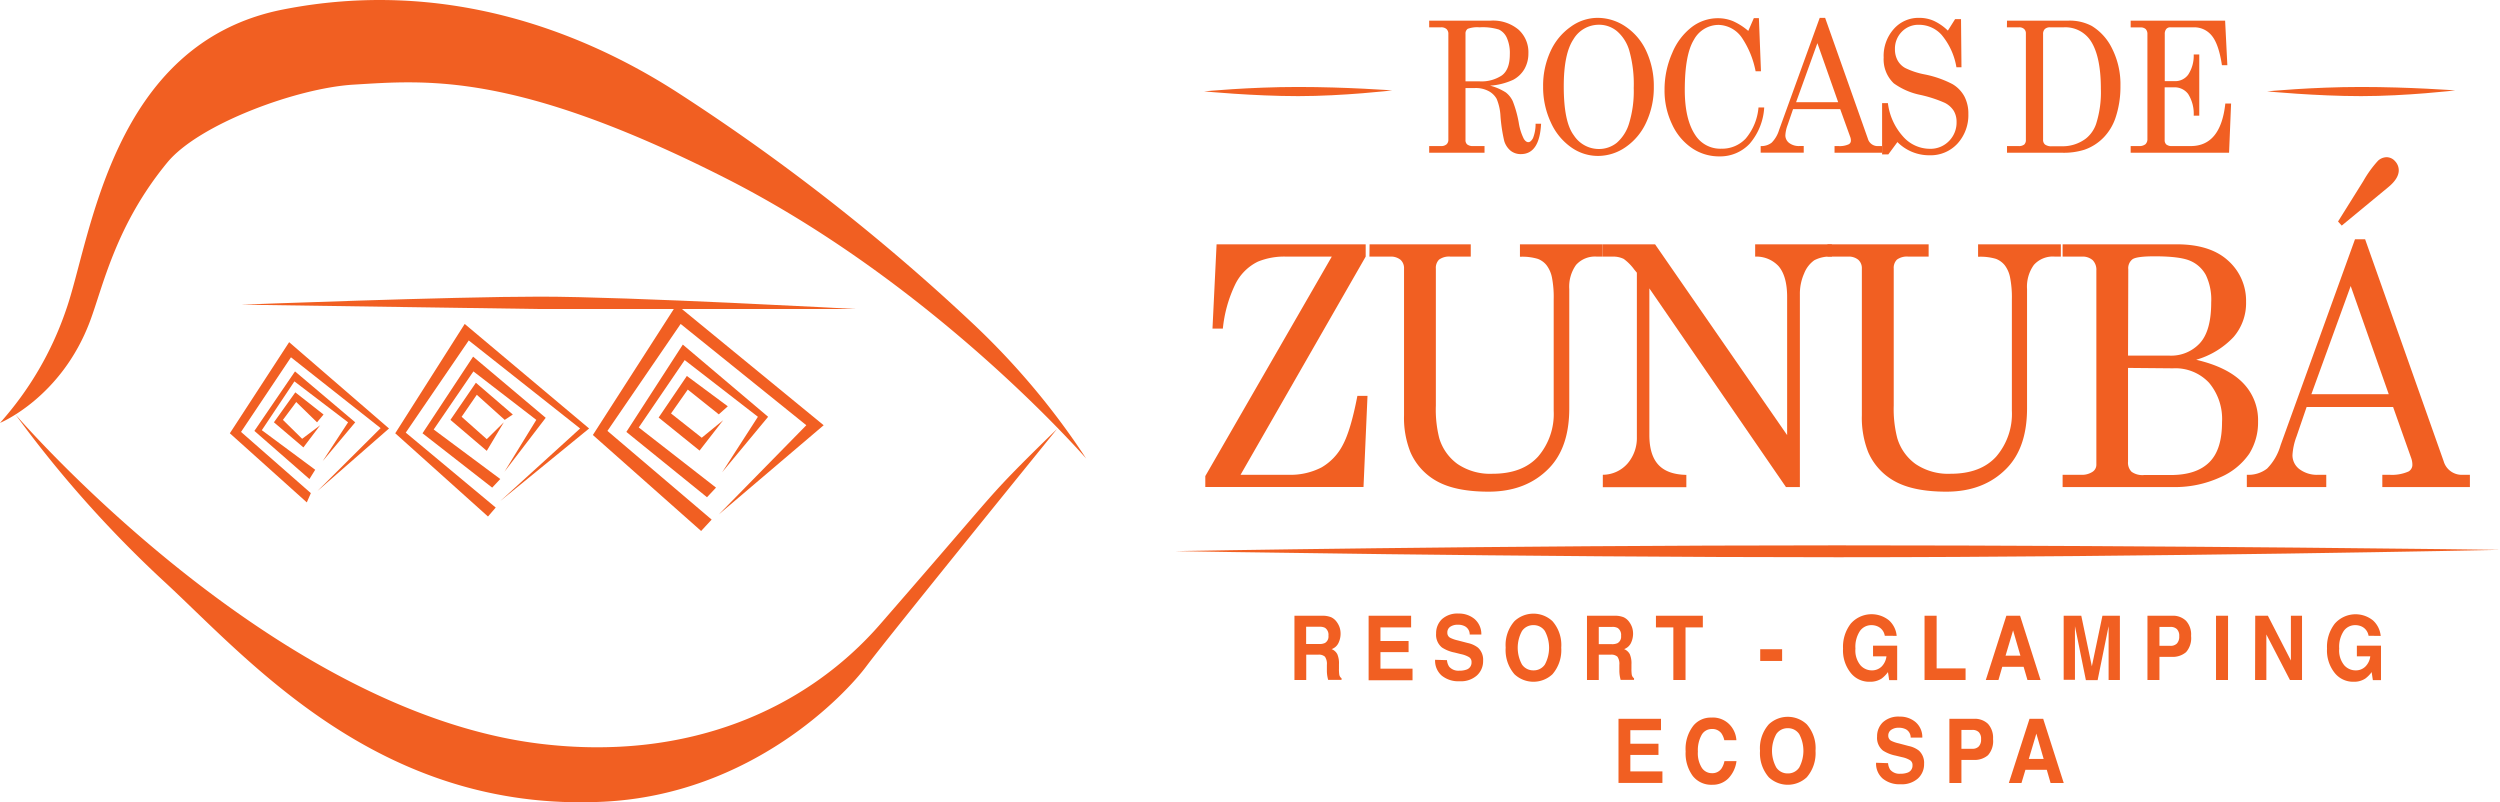 <svg xmlns="http://www.w3.org/2000/svg" viewBox="0 0 494.13 158.57"><defs><style>.cls-1{fill:#f15f22;}</style></defs><title>Asset 16</title><g id="Layer_2" data-name="Layer 2"><g id="Layer_1-2" data-name="Layer 1"><path class="cls-1" d="M282.48,4.08h12.17a7.83,7.83,0,0,1,5.49,1.78,6,6,0,0,1,1.95,4.68,6.15,6.15,0,0,1-.77,3.08,5.63,5.63,0,0,1-2.23,2.15,13,13,0,0,1-4.58,1.16,10.74,10.74,0,0,1,3.13,1.35A4.74,4.74,0,0,1,299,20a22,22,0,0,1,1.19,4.28,10.76,10.76,0,0,0,1,3.17c.27.43.57.65.89.65s.63-.27.92-.8a7.44,7.44,0,0,0,.51-2.84h1.09q-.31,6-4,6a3.2,3.2,0,0,1-2-.65,4,4,0,0,1-1.28-1.92,31.47,31.47,0,0,1-.75-5,10.13,10.13,0,0,0-.75-3.34A3.88,3.88,0,0,0,294.22,18a5.41,5.41,0,0,0-2.63-.6h-1.93V27.61a1.15,1.15,0,0,0,.31.92,1.78,1.78,0,0,0,1.19.34h2.26v1.32H282.48V28.87h2.31a1.61,1.61,0,0,0,1.12-.34,1.19,1.19,0,0,0,.36-.92V6.74a1.26,1.26,0,0,0-.37-1,1.55,1.55,0,0,0-1.11-.34h-2.31Zm7.18,12h2.79a7.27,7.27,0,0,0,4.39-1.17c1.06-.78,1.58-2.17,1.58-4.17a7.39,7.39,0,0,0-.59-3.26,3.31,3.31,0,0,0-1.57-1.64,10.92,10.92,0,0,0-3.83-.44,5.5,5.5,0,0,0-2.32.29,1.11,1.11,0,0,0-.45,1Z"/><path class="cls-1" d="M315.74,3.53a9.83,9.83,0,0,1,5.58,1.74,11.68,11.68,0,0,1,4.08,4.85,16.28,16.28,0,0,1,1.48,7,16.33,16.33,0,0,1-1.49,7.05,11.89,11.89,0,0,1-4.07,4.9,9.58,9.58,0,0,1-5.48,1.75,9.14,9.14,0,0,1-5.32-1.72,12,12,0,0,1-4-4.92A16.45,16.45,0,0,1,305,17.09a16.16,16.16,0,0,1,1.46-6.95,11.93,11.93,0,0,1,4-4.85A9.05,9.05,0,0,1,315.74,3.53ZM316,4.89a5.85,5.85,0,0,0-5,2.86c-1.28,1.91-1.92,5-1.92,9.32,0,4.67.65,7.91,2,9.69a5.9,5.9,0,0,0,4.89,2.69,5.62,5.62,0,0,0,3.58-1.22A8.16,8.16,0,0,0,322,24.36a21.75,21.75,0,0,0,.91-6.95,24.47,24.47,0,0,0-.86-7.34,8,8,0,0,0-2.45-3.91A5.54,5.54,0,0,0,316,4.89Z"/><path class="cls-1" d="M345.55,6.11l1.1-2.53h1l.41,10.51H347a18,18,0,0,0-2.65-6.54,5.78,5.78,0,0,0-4.71-2.63,5.56,5.56,0,0,0-4.83,2.93Q333,10.79,333,17.78q0,5.88,2.13,9a5.86,5.86,0,0,0,5.1,2.61,6.39,6.39,0,0,0,4.81-2,10.93,10.93,0,0,0,2.53-6.15h1.13a12,12,0,0,1-2.88,7.17,8,8,0,0,1-6,2.5,9.49,9.49,0,0,1-5.41-1.64,11.41,11.41,0,0,1-3.93-4.72,15.39,15.39,0,0,1-1.48-6.76,17.87,17.87,0,0,1,1.52-7.32,12.42,12.42,0,0,1,3.9-5.15,8.52,8.52,0,0,1,5.11-1.72,7.82,7.82,0,0,1,3,.58A12.2,12.2,0,0,1,345.55,6.11Z"/><path class="cls-1" d="M359.67,3.53h1.07l8.45,23.89a2,2,0,0,0,2.09,1.45H372v1.32h-9.4V28.87h.75a4.29,4.29,0,0,0,2.07-.36.81.81,0,0,0,.41-.76,1.82,1.82,0,0,0-.11-.63l-2-5.55h-9.32l-1.09,3.18a6.65,6.65,0,0,0-.43,2,1.88,1.88,0,0,0,.73,1.49,3.16,3.16,0,0,0,2.11.62h.79v1.32H348V28.87a3.29,3.29,0,0,0,2.17-.67,6,6,0,0,0,1.47-2.51Zm-.46,5L355,20.2h8.32Z"/><path class="cls-1" d="M385,6.05l1.43-2.27h1.17l.09,9.51h-1a13.41,13.41,0,0,0-2.92-6.39,6,6,0,0,0-4.45-2,4.54,4.54,0,0,0-3.44,1.39,4.74,4.74,0,0,0-1.34,3.42,4.58,4.58,0,0,0,.51,2.2,3.85,3.85,0,0,0,1.52,1.53,15.18,15.18,0,0,0,3.81,1.26,20.5,20.5,0,0,1,5.52,1.92,6.31,6.31,0,0,1,2.37,2.45,7.26,7.26,0,0,1,.78,3.45,8.34,8.34,0,0,1-2.14,5.85,7.2,7.2,0,0,1-5.54,2.32,8.82,8.82,0,0,1-6.34-2.61l-1.8,2.44H372V20.39h1.15a12,12,0,0,0,3,6.6,7.07,7.07,0,0,0,5.24,2.42,5.09,5.09,0,0,0,3.84-1.54,5.18,5.18,0,0,0,1.49-3.75,4.25,4.25,0,0,0-.55-2.2,4.46,4.46,0,0,0-1.77-1.59,25.4,25.4,0,0,0-4.77-1.56,13.64,13.64,0,0,1-5.32-2.3,6.55,6.55,0,0,1-2-5.1,8,8,0,0,1,2-5.64,6.5,6.5,0,0,1,5.07-2.2,7,7,0,0,1,2.82.58A10,10,0,0,1,385,6.05Z"/><path class="cls-1" d="M396.69,4.08h12.17a9.26,9.26,0,0,1,4.6,1.06,10.63,10.63,0,0,1,4,4.46,15.66,15.66,0,0,1,1.65,7.4,19.21,19.21,0,0,1-1,6.36,10.36,10.36,0,0,1-2.3,3.79A9.72,9.72,0,0,1,412,29.59a13.51,13.51,0,0,1-4.46.6H396.69V28.87h2.23a1.75,1.75,0,0,0,1.17-.3,1.22,1.22,0,0,0,.33-.94V6.6a1.14,1.14,0,0,0-.35-.87,1.38,1.38,0,0,0-1-.33h-2.4Zm8.54,1.32a1.44,1.44,0,0,0-1.06.34,1.32,1.32,0,0,0-.35,1V27.58a1.19,1.19,0,0,0,.4,1,2.17,2.17,0,0,0,1.36.33h2a7.61,7.61,0,0,0,4.72-1.54,6.3,6.3,0,0,0,2-2.88,20.52,20.52,0,0,0,.94-6.92q0-6.53-2.06-9.57A6,6,0,0,0,407.9,5.4Z"/><path class="cls-1" d="M421.13,4.08H439.8l.44,8.81h-1.07q-.63-4.17-2-5.83a4.42,4.42,0,0,0-3.58-1.66H429a1,1,0,0,0-.84.34,1.53,1.53,0,0,0-.29,1v9.3h2a3.17,3.17,0,0,0,2.63-1.28,6.8,6.8,0,0,0,1.09-4h1.1v12.1h-1.1a7.31,7.31,0,0,0-1.11-4.3,3.34,3.34,0,0,0-2.78-1.3h-1.85V27.7a1.12,1.12,0,0,0,.34.87,1.73,1.73,0,0,0,1.14.3H433q5.93,0,6.84-8.41h1.14l-.4,9.73H421.13V28.87h1.61a1.93,1.93,0,0,0,1.32-.37,1.39,1.39,0,0,0,.38-1.05V6.76a1.39,1.39,0,0,0-.33-1,1.44,1.44,0,0,0-1.06-.34h-1.92Z"/><path class="cls-1" d="M240.46,48.29h29.47v2.43L245.2,93.84h9.39a13.35,13.35,0,0,0,6.62-1.46A10.84,10.84,0,0,0,265.38,88q1.59-2.91,2.91-9.75h2l-.79,18H238.23V94.1l25-43.38h-8.94a13.73,13.73,0,0,0-5.68,1,9.75,9.75,0,0,0-4.48,4.52,26,26,0,0,0-2.43,8.71h-2.05Z"/><path class="cls-1" d="M270.7,48.29h20v2.43h-4a3.37,3.37,0,0,0-2.26.59,2.28,2.28,0,0,0-.64,1.78V80.18a23,23,0,0,0,.67,6.42,9.72,9.72,0,0,0,3.64,5.13A11.49,11.49,0,0,0,295,93.64q5.91,0,9-3.39a12.93,12.93,0,0,0,3.09-9.06v-22a20.44,20.44,0,0,0-.36-4.43,6,6,0,0,0-1.06-2.35,4,4,0,0,0-1.74-1.25,10.71,10.71,0,0,0-3.51-.41V48.29h16.36v2.43h-1.17a5,5,0,0,0-4.1,1.64,7.4,7.4,0,0,0-1.34,4.76V80.7q0,7.72-4,11.84-4.49,4.63-11.91,4.64-6.45,0-10.13-2a12,12,0,0,1-5.36-5.82,18.27,18.27,0,0,1-1.26-7.27v-29a2.22,2.22,0,0,0-.68-1.73,3,3,0,0,0-2.06-.64h-4.1Z"/><path class="cls-1" d="M316.8,48.29h10.33L353.23,86V58.71q0-4.12-1.69-6.1a6,6,0,0,0-4.63-1.89V48.29h15.16v2.43a6.65,6.65,0,0,0-3.47.72,5.74,5.74,0,0,0-2,2.59,9.86,9.86,0,0,0-.85,4.12V96.27H353L326,57V86q0,3.93,1.78,5.86t5.53,2v2.43H316.8V93.84a6.54,6.54,0,0,0,4.91-2.25,7.74,7.74,0,0,0,1.82-5.2V53.9l-.52-.63a9.67,9.67,0,0,0-2.07-2.09,4.68,4.68,0,0,0-2.19-.46H316.8Z"/><path class="cls-1" d="M361.2,48.29h20v2.43h-4a3.37,3.37,0,0,0-2.26.59,2.28,2.28,0,0,0-.64,1.78V80.18A23,23,0,0,0,375,86.6a9.72,9.72,0,0,0,3.64,5.13,11.51,11.51,0,0,0,6.91,1.91q5.91,0,9-3.39a12.94,12.94,0,0,0,3.1-9.06v-22a20.32,20.32,0,0,0-.37-4.43,5.83,5.83,0,0,0-1.05-2.35,4.14,4.14,0,0,0-1.74-1.25,10.82,10.82,0,0,0-3.52-.41V48.29h16.36v2.43h-1.17A5,5,0,0,0,402,52.36a7.34,7.34,0,0,0-1.35,4.76V80.7q0,7.72-4,11.84-4.49,4.63-11.91,4.64-6.45,0-10.13-2a12,12,0,0,1-5.36-5.82,18.46,18.46,0,0,1-1.25-7.27v-29a2.23,2.23,0,0,0-.69-1.73,2.94,2.94,0,0,0-2.05-.64H361.2Z"/><path class="cls-1" d="M407.68,48.29h22.56q6.64,0,10.17,3.24a10.6,10.6,0,0,1,3.53,8.14,10.24,10.24,0,0,1-2.46,6.93,16.41,16.41,0,0,1-7.4,4.51q6.12,1.42,9.17,4.5a10.49,10.49,0,0,1,3.06,7.74,11.62,11.62,0,0,1-1.74,6.33,13.33,13.33,0,0,1-5.79,4.68,21.45,21.45,0,0,1-9.21,1.91H407.68V93.84h3.57a3.79,3.79,0,0,0,2.35-.59,1.67,1.67,0,0,0,.75-1.33V53.48a2.71,2.71,0,0,0-.73-2.06,3,3,0,0,0-2.14-.7h-3.8Zm12.93,22h8.2a7.72,7.72,0,0,0,6-2.46c1.5-1.64,2.24-4.33,2.24-8.07A11.26,11.26,0,0,0,436,54.38a6.33,6.33,0,0,0-3.1-2.83q-2-.88-7-.89c-2.36,0-3.82.19-4.39.57a2.22,2.22,0,0,0-.85,2Zm0,2.43V91.24a2.55,2.55,0,0,0,.69,2,3.65,3.65,0,0,0,2.48.65H429c3.48,0,6-.85,7.7-2.55s2.49-4.34,2.49-7.93a11.11,11.11,0,0,0-2.58-7.77,9.1,9.1,0,0,0-7.11-2.84Z"/><path class="cls-1" d="M465.47,47.29h2L483,91.18a3.71,3.71,0,0,0,3.83,2.66h1.35v2.43H470.87V93.84h1.38a8.08,8.08,0,0,0,3.8-.65,1.51,1.51,0,0,0,.76-1.4,3.88,3.88,0,0,0-.2-1.16L473,80.44H455.91l-2,5.84a12.35,12.35,0,0,0-.8,3.7,3.45,3.45,0,0,0,1.34,2.72,5.79,5.79,0,0,0,3.87,1.14h1.47v2.43H444.09V93.84a6,6,0,0,0,4-1.22A10.79,10.79,0,0,0,450.76,88Zm-.85,9.24-7.77,21.38h15.29Zm-1.77-11.94-.73-.81,5-8a21.78,21.78,0,0,1,2.89-4,2.59,2.59,0,0,1,1.68-.71,2.25,2.25,0,0,1,1.7.79,2.62,2.62,0,0,1,.73,1.8c0,1.08-.69,2.2-2.08,3.34Z"/><path class="cls-1" d="M238,18.06s8.88-.87,18.54-.87,18.63.68,18.63.68S265.52,19,256.6,19,238,18.06,238,18.06Z"/><path class="cls-1" d="M448.1,18.06s8.88-.87,18.55-.87,18.63.68,18.63.68S475.61,19,466.69,19,448.1,18.06,448.1,18.06Z"/><path class="cls-1" d="M232.24,108.93s62.56-1.14,130.64-1.14,131.25.89,131.25.89-68.08,1.46-130.94,1.46S232.24,108.93,232.24,108.93Z"/><path class="cls-1" d="M263.11,122a2.86,2.86,0,0,1,1.07.89,4.09,4.09,0,0,1,.58,1.07,3.91,3.91,0,0,1,.21,1.33,4.21,4.21,0,0,1-.41,1.78,2.39,2.39,0,0,1-1.36,1.23,2.19,2.19,0,0,1,1.12,1,4.54,4.54,0,0,1,.33,2v.85a7.42,7.42,0,0,0,.06,1.18,1.09,1.09,0,0,0,.45.73v.32h-2.65c-.07-.29-.12-.51-.15-.68a6.72,6.72,0,0,1-.1-1.1l0-1.18a2.54,2.54,0,0,0-.38-1.62,1.78,1.78,0,0,0-1.36-.4h-2.34v5h-2.33V121.7h5.47A4.6,4.6,0,0,1,263.11,122Zm-4.95,1.88v3.41h2.58a2.48,2.48,0,0,0,1.15-.21,1.47,1.47,0,0,0,.68-1.43,1.67,1.67,0,0,0-.66-1.55,2.13,2.13,0,0,0-1.1-.22Z"/><path class="cls-1" d="M278.91,124h-6.06v2.7h5.56v2.2h-5.56v3.26h6.34v2.29h-8.68V121.7h8.4Z"/><path class="cls-1" d="M286,130.48a2.68,2.68,0,0,0,.44,1.3,2.39,2.39,0,0,0,2,.78,4,4,0,0,0,1.41-.21,1.45,1.45,0,0,0,1-1.47,1.11,1.11,0,0,0-.5-1,5.16,5.16,0,0,0-1.59-.59l-1.24-.31a7,7,0,0,1-2.51-1,3.23,3.23,0,0,1-1.16-2.75,3.85,3.85,0,0,1,1.13-2.83,4.55,4.55,0,0,1,3.33-1.13,4.79,4.79,0,0,1,3.13,1.07,3.93,3.93,0,0,1,1.35,3.08h-2.3a1.83,1.83,0,0,0-.92-1.62,2.83,2.83,0,0,0-1.43-.32,2.55,2.55,0,0,0-1.51.41,1.34,1.34,0,0,0-.56,1.16,1.09,1.09,0,0,0,.55,1,6.42,6.42,0,0,0,1.52.53l2,.52a4.94,4.94,0,0,1,2,.92,3.24,3.24,0,0,1,1,2.59,3.81,3.81,0,0,1-1.22,2.89,4.75,4.75,0,0,1-3.42,1.15,5.19,5.19,0,0,1-3.56-1.13,3.91,3.91,0,0,1-1.29-3.11Z"/><path class="cls-1" d="M306.84,133.27a5.49,5.49,0,0,1-7.5,0A7.28,7.28,0,0,1,297.6,128a7.12,7.12,0,0,1,1.74-5.23,5.49,5.49,0,0,1,7.5,0,7.12,7.12,0,0,1,1.74,5.23A7.28,7.28,0,0,1,306.84,133.27Zm-1.49-1.93a7,7,0,0,0,0-6.61,2.64,2.64,0,0,0-2.26-1.17,2.67,2.67,0,0,0-2.27,1.17,6.92,6.92,0,0,0,0,6.61,2.68,2.68,0,0,0,2.27,1.16A2.65,2.65,0,0,0,305.35,131.34Z"/><path class="cls-1" d="M320.92,122a2.86,2.86,0,0,1,1.07.89,4.09,4.09,0,0,1,.58,1.07,3.91,3.91,0,0,1,.21,1.33,4.21,4.21,0,0,1-.41,1.78,2.39,2.39,0,0,1-1.36,1.23,2.19,2.19,0,0,1,1.12,1,4.54,4.54,0,0,1,.33,2v.85a7.42,7.42,0,0,0,.06,1.18,1.09,1.09,0,0,0,.45.73v.32h-2.65c-.07-.29-.12-.51-.15-.68a6.72,6.72,0,0,1-.1-1.1l0-1.18a2.54,2.54,0,0,0-.38-1.62,1.78,1.78,0,0,0-1.36-.4H316v5h-2.33V121.7h5.47A4.6,4.6,0,0,1,320.92,122ZM316,123.91v3.41h2.58a2.48,2.48,0,0,0,1.15-.21,1.47,1.47,0,0,0,.68-1.43,1.67,1.67,0,0,0-.66-1.55,2.13,2.13,0,0,0-1.1-.22Z"/><path class="cls-1" d="M336.57,121.7V124h-3.42V134.4h-2.41V124H327.3V121.7Z"/><path class="cls-1" d="M347.91,128.32h4.33v2.32h-4.33Z"/><path class="cls-1" d="M372.53,125.66a2.42,2.42,0,0,0-1.33-1.81,3,3,0,0,0-1.31-.29,2.75,2.75,0,0,0-2.27,1.16,5.68,5.68,0,0,0-.89,3.48,4.6,4.6,0,0,0,1,3.3,3,3,0,0,0,2.19,1,2.7,2.7,0,0,0,2-.77,3.44,3.44,0,0,0,.94-2h-2.65v-2.11h4.77v6.81h-1.58l-.24-1.59a6,6,0,0,1-1.24,1.27,4.06,4.06,0,0,1-2.33.64A4.64,4.64,0,0,1,365.8,133a7.11,7.11,0,0,1-1.52-4.81,7.49,7.49,0,0,1,1.53-4.93,5.48,5.48,0,0,1,7.56-.64,4.68,4.68,0,0,1,1.51,3.06Z"/><path class="cls-1" d="M380.39,121.7h2.39v10.41h5.72v2.29h-8.11Z"/><path class="cls-1" d="M396.56,121.7h2.71l4.05,12.7h-2.59l-.76-2.61h-4.22L395,134.4h-2.5Zm-.16,7.9h2.94l-1.45-5Z"/><path class="cls-1" d="M415.55,121.7H419v12.7h-2.23v-9.63c0-.44,0-.78,0-1l-2.17,10.66h-2.32l-2.16-10.66c0,.25,0,.59,0,1s0,.79,0,1v8.59h-2.23V121.7h3.48l2.09,10Z"/><path class="cls-1" d="M432.08,128.9a4.08,4.08,0,0,1-2.87.93h-2.39v4.57h-2.37V121.7h4.91a3.69,3.69,0,0,1,2.71,1,4,4,0,0,1,1,3A4.18,4.18,0,0,1,432.08,128.9Zm-1.83-4.57a1.79,1.79,0,0,0-1.27-.42h-2.16v3.74H429a1.72,1.72,0,0,0,1.27-.46,2,2,0,0,0,.46-1.45A1.83,1.83,0,0,0,430.25,124.33Z"/><path class="cls-1" d="M440.37,134.4H438V121.7h2.38Z"/><path class="cls-1" d="M445.75,121.7h2.5l4.55,8.85V121.7H455v12.7h-2.39l-4.66-9v9h-2.23Z"/><path class="cls-1" d="M468.15,125.66a2.44,2.44,0,0,0-1.32-1.81,3,3,0,0,0-1.32-.29,2.75,2.75,0,0,0-2.27,1.16,5.68,5.68,0,0,0-.89,3.48,4.6,4.6,0,0,0,1,3.3,3,3,0,0,0,2.19,1,2.68,2.68,0,0,0,2-.77,3.45,3.45,0,0,0,.95-2h-2.65v-2.11h4.77v6.81H469l-.24-1.59a5.76,5.76,0,0,1-1.24,1.27,4,4,0,0,1-2.33.64,4.64,4.64,0,0,1-3.73-1.74,7.11,7.11,0,0,1-1.52-4.81,7.49,7.49,0,0,1,1.53-4.93,5.48,5.48,0,0,1,7.56-.64,4.74,4.74,0,0,1,1.52,3.06Z"/><path class="cls-1" d="M328.3,144.32h-6.06V147h5.56v2.21h-5.56v3.26h6.34v2.28H319.9V142.07h8.4Z"/><path class="cls-1" d="M334.72,143.4a4.46,4.46,0,0,1,3.52-1.57,4.58,4.58,0,0,1,4.18,2.1,4.82,4.82,0,0,1,.78,2.37h-2.39a3.73,3.73,0,0,0-.59-1.38,2.23,2.23,0,0,0-1.89-.83,2.28,2.28,0,0,0-2,1.17,6.21,6.21,0,0,0-.74,3.3,5.39,5.39,0,0,0,.78,3.2,2.36,2.36,0,0,0,2,1.06,2.16,2.16,0,0,0,1.88-.91,4.1,4.1,0,0,0,.59-1.47h2.38a6,6,0,0,1-1.57,3.37,4.32,4.32,0,0,1-3.24,1.3,4.63,4.63,0,0,1-3.84-1.75,7.56,7.56,0,0,1-1.4-4.84A7.48,7.48,0,0,1,334.72,143.4Z"/><path class="cls-1" d="M357.11,153.63a5.49,5.49,0,0,1-7.5,0,7.26,7.26,0,0,1-1.74-5.23,7.14,7.14,0,0,1,1.74-5.24,5.49,5.49,0,0,1,7.5,0,7.14,7.14,0,0,1,1.73,5.24A7.26,7.26,0,0,1,357.11,153.63Zm-1.49-1.93a7,7,0,0,0,0-6.6,2.64,2.64,0,0,0-2.26-1.17,2.68,2.68,0,0,0-2.27,1.16,6.85,6.85,0,0,0,0,6.61,2.67,2.67,0,0,0,2.27,1.17A2.64,2.64,0,0,0,355.62,151.7Z"/><path class="cls-1" d="M373.18,150.84a2.75,2.75,0,0,0,.43,1.3,2.39,2.39,0,0,0,2,.79,3.89,3.89,0,0,0,1.4-.21,1.45,1.45,0,0,0,1-1.47,1.1,1.1,0,0,0-.5-1,5,5,0,0,0-1.59-.6l-1.24-.3a7.23,7.23,0,0,1-2.51-1,3.21,3.21,0,0,1-1.16-2.75,3.84,3.84,0,0,1,1.13-2.83,4.53,4.53,0,0,1,3.33-1.13,4.74,4.74,0,0,1,3.12,1.06,3.91,3.91,0,0,1,1.36,3.09h-2.3a1.85,1.85,0,0,0-.92-1.63,3,3,0,0,0-1.43-.32,2.48,2.48,0,0,0-1.51.42,1.34,1.34,0,0,0-.57,1.15,1.13,1.13,0,0,0,.56,1,6.55,6.55,0,0,0,1.52.52l2,.53a4.81,4.81,0,0,1,2,.92,3.27,3.27,0,0,1,1,2.59,3.81,3.81,0,0,1-1.21,2.89,4.77,4.77,0,0,1-3.43,1.15,5.23,5.23,0,0,1-3.55-1.13,3.92,3.92,0,0,1-1.3-3.12Z"/><path class="cls-1" d="M392.93,149.27a4.08,4.08,0,0,1-2.87.93h-2.38v4.56H385.3V142.07h4.91a3.76,3.76,0,0,1,2.72,1,4.1,4.1,0,0,1,1,3A4.19,4.19,0,0,1,392.93,149.27Zm-1.83-4.57a1.75,1.75,0,0,0-1.27-.43h-2.15V148h2.15a1.68,1.68,0,0,0,1.27-.46,1.93,1.93,0,0,0,.46-1.44A1.83,1.83,0,0,0,391.1,144.7Z"/><path class="cls-1" d="M401.14,142.07h2.7l4.06,12.69h-2.6l-.75-2.61h-4.22l-.78,2.61h-2.5ZM401,150h2.93l-1.44-5Z"/><path class="cls-1" d="M0,83.59A64.8,64.8,0,0,0,13,61.41c5-14,8.78-52.8,42.93-59.53,31.64-6.24,58.76,4.06,77.83,16.3a409.8,409.8,0,0,1,58.43,45.68,147.57,147.57,0,0,1,22.49,26.77s-29.89-34.47-71.46-55.51-59-19.25-73.34-18.39c-11.25.67-30.57,7.83-36.79,15.36C22.85,44.5,20.37,56.63,17.79,63.49,12.11,78.64,0,83.59,0,83.59Z"/><path class="cls-1" d="M3.06,81.93S53.29,140.47,106.72,147c29.4,3.59,52.71-6.92,67.23-23.6,17.69-20.32,20.43-23.8,24.37-28s10.61-10.61,10.61-10.61-33.78,41.61-37.71,46.92S148.68,157,119.31,158.46c-44.82,2.22-70.62-28.66-87.38-44A228.86,228.86,0,0,1,3.06,81.93Z"/><polygon class="cls-1" points="60.64 99.3 45.43 85.64 57.15 67.63 76.89 84.69 62.73 97.06 75.23 84.62 57.51 70.62 47.64 85.37 61.44 97.47 60.64 99.3"/><polygon class="cls-1" points="61.16 94.68 62.3 92.85 51.75 85.03 58.19 75.38 68.8 83.47 63.77 91.15 70.21 83.47 58.31 73.41 50.28 85.17 61.16 94.68"/><polygon class="cls-1" points="63.28 84.05 59.97 88.43 54.14 83.47 58.37 77.55 63.95 81.93 62.66 83.47 58.55 79.46 55.92 82.99 59.72 86.73 63.28 84.05"/><polygon class="cls-1" points="96.45 102.09 97.98 100.32 80.2 85.51 92.65 67.29 114.66 84.69 98.88 99.03 116.44 84.69 91.85 64.03 78.12 85.64 96.45 102.09"/><polygon class="cls-1" points="97.28 96.38 98.88 94.68 85.72 84.89 93.57 73.41 106 82.99 99.7 93.25 107.86 82.58 93.51 70.49 83.51 85.64 97.28 96.38"/><polygon class="cls-1" points="89.03 82.99 94.06 75.65 101.36 81.93 99.76 82.99 94.24 78.03 91.24 82.38 96.21 86.8 99.58 83.47 96.21 89.11 89.03 82.99"/><polygon class="cls-1" points="138.58 104.95 140.66 102.7 120.06 85.17 134.53 64.03 159.37 84.05 142.07 101.68 162.8 84.05 133.73 60.22 117.18 85.98 138.58 104.95"/><polygon class="cls-1" points="139.74 98.28 141.52 96.38 126.25 84.49 135.33 71.17 149.8 82.38 142.75 93.32 151.82 82.38 134.96 68.11 123.8 85.37 139.74 98.28"/><path class="cls-1" d="M142.93,83.06l-4.66,6-8.09-6.53,5.58-8.22,8.09,6-1.78,1.59L135.94,77l-3.31,4.72,6.07,4.8Z"/><path class="cls-1" d="M47.67,60.22s41.59-1.59,59.09-1.59S169,61.07,169,61.07H106Z"/></g></g></svg>